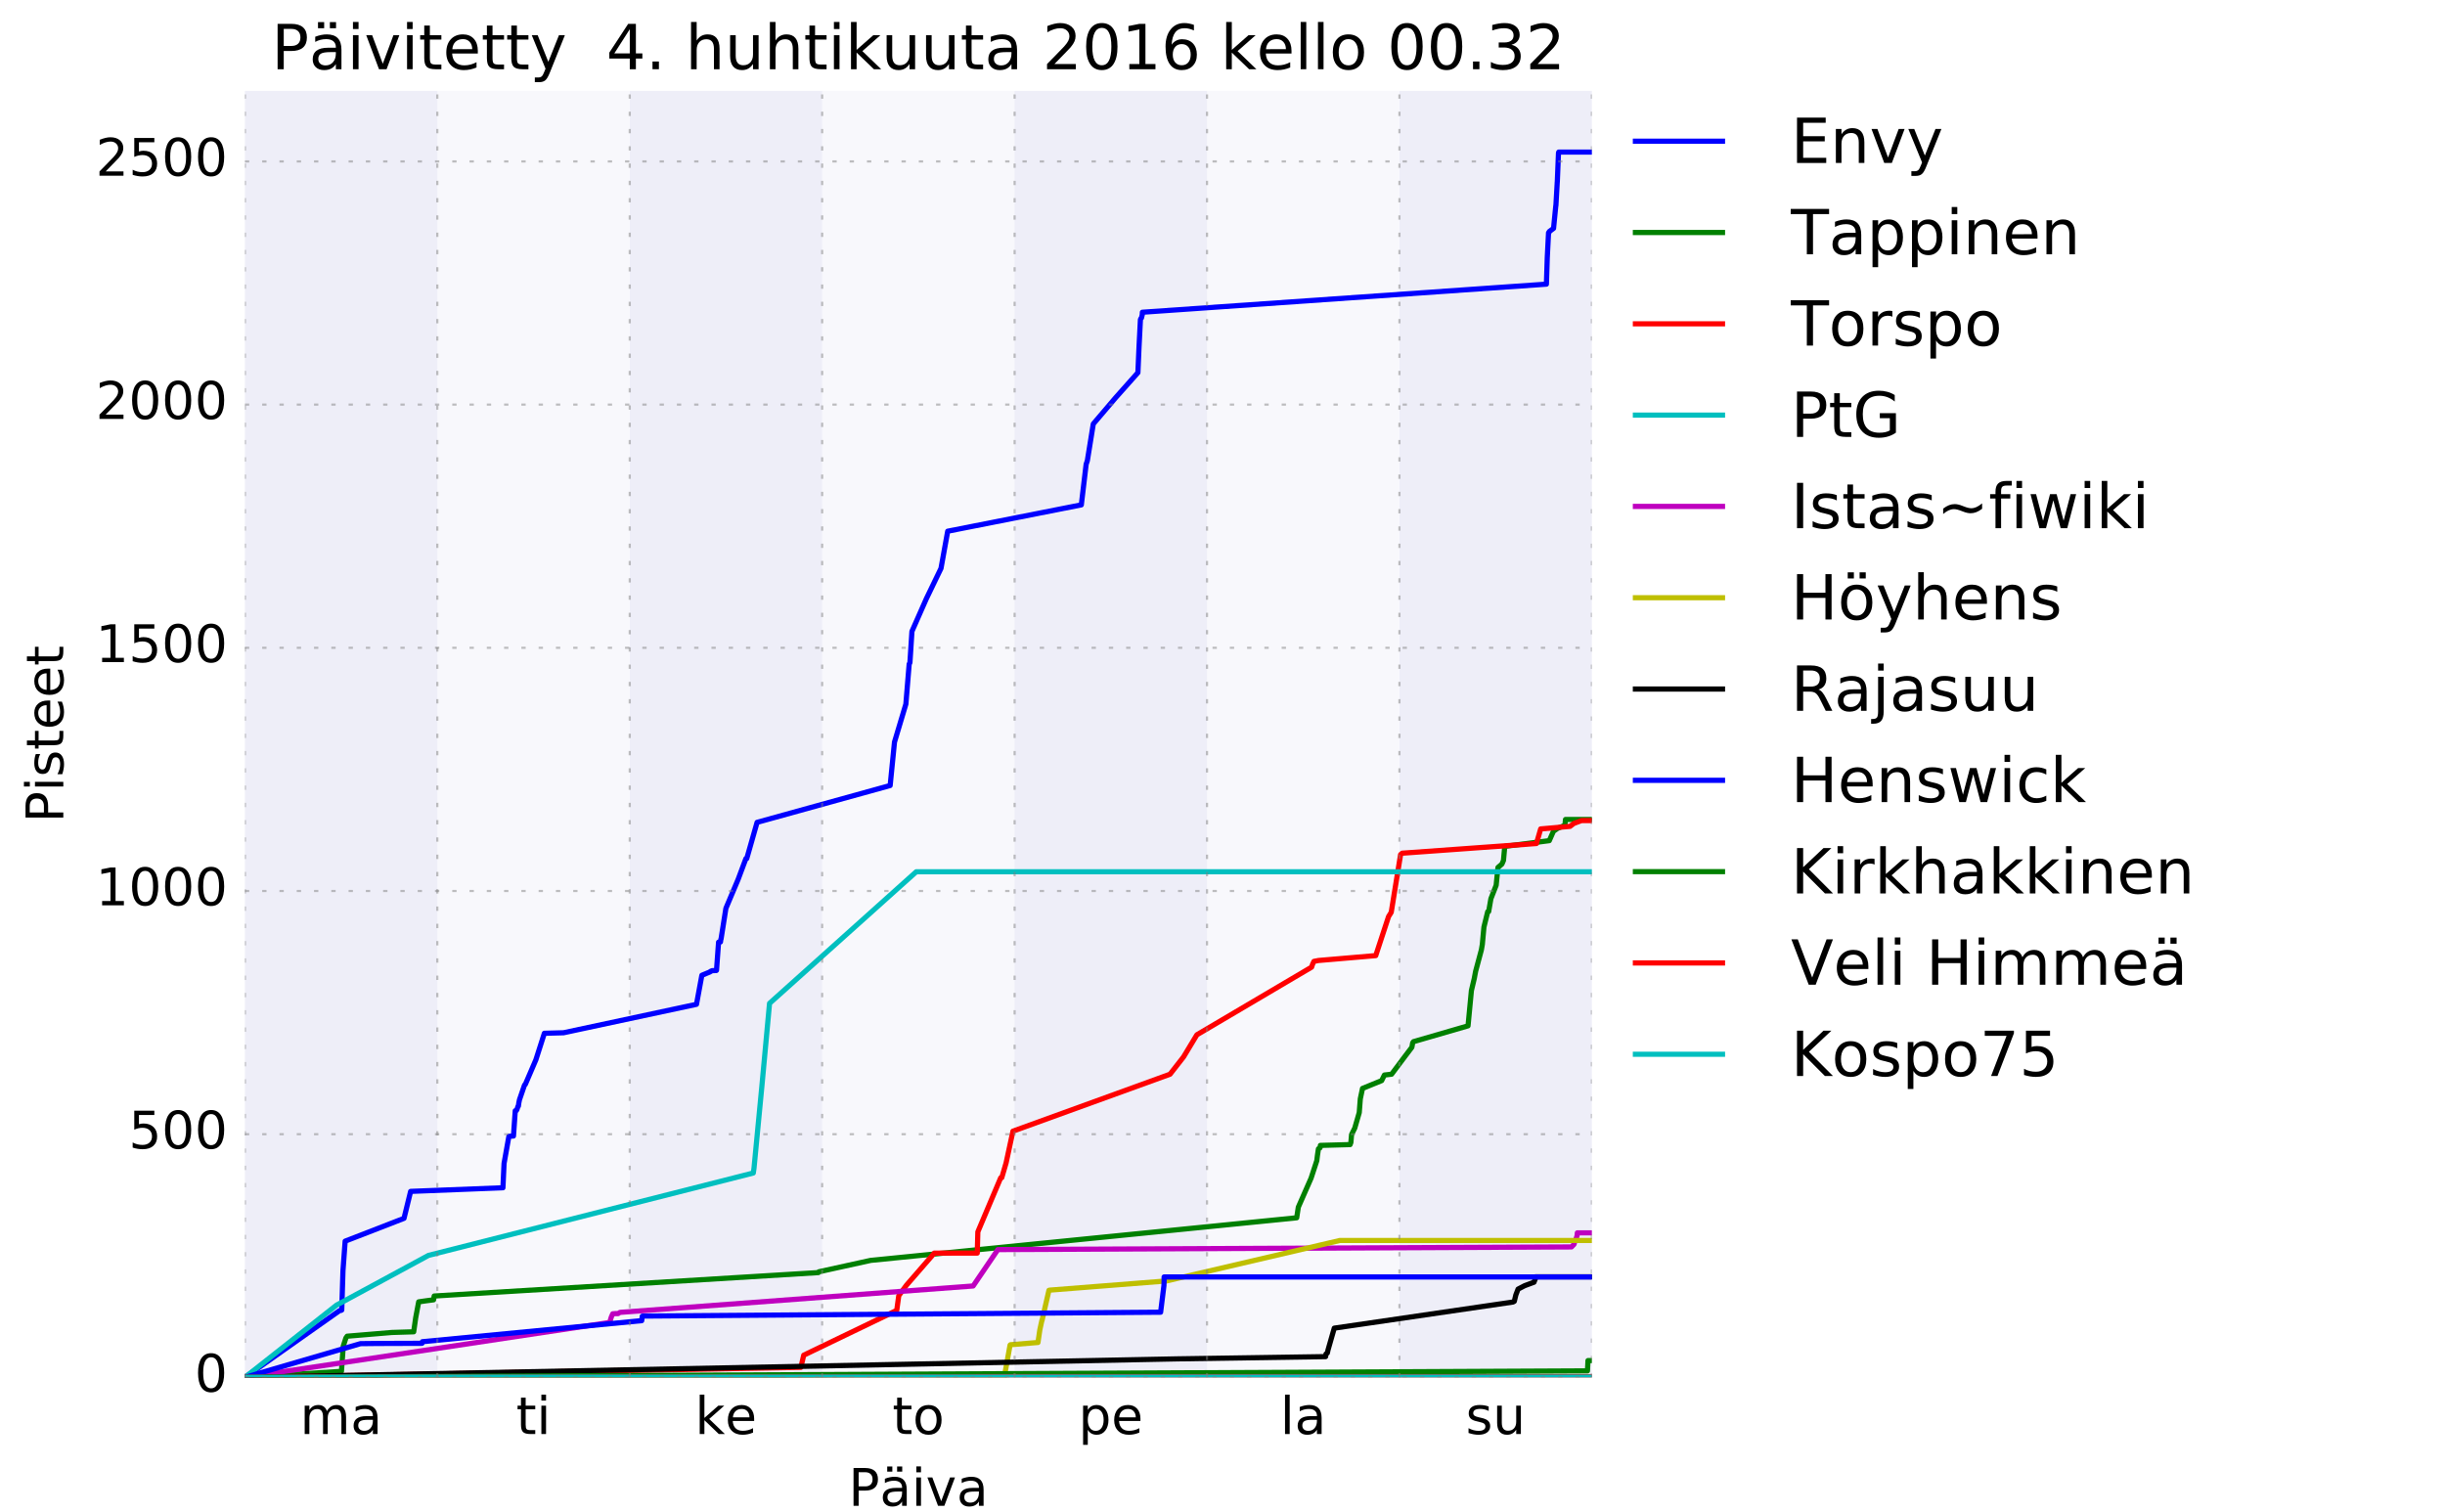 <?xml version="1.0" encoding="utf-8" standalone="no"?>
<!DOCTYPE svg PUBLIC "-//W3C//DTD SVG 1.1//EN"
  "http://www.w3.org/Graphics/SVG/1.1/DTD/svg11.dtd">
<!-- Created with matplotlib (http://matplotlib.org/) -->
<svg height="350pt" version="1.1" viewBox="0 0 566 350" width="566pt" xmlns="http://www.w3.org/2000/svg" xmlns:xlink="http://www.w3.org/1999/xlink">
 <defs>
  <style type="text/css">
*{stroke-linecap:butt;stroke-linejoin:round;stroke-miterlimit:100000;}
  </style>
 </defs>
 <g id="figure_1">
  <g id="patch_1">
   <path d="M 0 350.381 
L 566.929 350.381 
L 566.929 0 
L 0 0 
z
" style="fill:#ffffff;"/>
  </g>
  <g id="axes_1">
   <g id="patch_2">
    <path clip-path="url(#pec274bc305)" d="M 101.237 318.847 
L 101.237 21.023 
L 145.782 21.023 
L 145.782 318.847 
z
" style="fill:#000099;opacity:0.03;"/>
   </g>
   <g id="patch_3">
    <path clip-path="url(#pec274bc305)" d="M 190.326 318.847 
L 190.326 21.023 
L 234.871 21.023 
L 234.871 318.847 
z
" style="fill:#000099;opacity:0.03;"/>
   </g>
   <g id="patch_4">
    <path clip-path="url(#pec274bc305)" d="M 279.415 318.847 
L 279.415 21.023 
L 323.96 21.023 
L 323.96 318.847 
z
" style="fill:#000099;opacity:0.03;"/>
   </g>
   <g id="patch_5">
    <path clip-path="url(#pec274bc305)" d="M 56.693 318.847 
L 56.693 21.023 
L 101.237 21.023 
L 101.237 318.847 
z
" style="fill:#000099;opacity:0.07;"/>
   </g>
   <g id="patch_6">
    <path clip-path="url(#pec274bc305)" d="M 145.782 318.847 
L 145.782 21.023 
L 190.326 21.023 
L 190.326 318.847 
z
" style="fill:#000099;opacity:0.07;"/>
   </g>
   <g id="patch_7">
    <path clip-path="url(#pec274bc305)" d="M 234.871 318.847 
L 234.871 21.023 
L 279.415 21.023 
L 279.415 318.847 
z
" style="fill:#000099;opacity:0.07;"/>
   </g>
   <g id="patch_8">
    <path clip-path="url(#pec274bc305)" d="M 323.96 318.847 
L 323.96 21.023 
L 368.504 21.023 
L 368.504 318.847 
z
" style="fill:#000099;opacity:0.07;"/>
   </g>
   <g id="line2d_1">
    <path clip-path="url(#pec274bc305)" d="M 56.693 318.847 
L 78.639 303.373 
L 78.94 303.353 
L 78.987 303.297 
L 79.112 303.263 
L 79.395 294.164 
L 79.901 287.316 
L 93.526 282.034 
L 95.056 275.801 
L 95.129 275.795 
L 95.138 275.79 
L 116.425 274.955 
L 116.686 269.331 
L 117.803 263.053 
L 118.864 262.975 
L 119.279 257.123 
L 119.523 257.091 
L 119.536 257.05 
L 119.563 257.014 
L 119.647 256.9 
L 119.686 256.786 
L 119.699 256.741 
L 119.919 256.086 
L 120.001 256.057 
L 120.101 255.328 
L 120.25 254.593 
L 120.264 254.551 
L 121.39 251.273 
L 121.475 251.112 
L 121.518 251.072 
L 121.605 251.031 
L 124.047 245.346 
L 126.016 239.199 
L 130.458 239.076 
L 161.234 232.49 
L 162.475 225.768 
L 164.36 224.991 
L 164.393 224.942 
L 164.41 224.912 
L 164.456 224.872 
L 164.601 224.827 
L 164.624 224.786 
L 164.816 224.756 
L 164.847 224.701 
L 165.816 224.661 
L 165.868 224.613 
L 166.346 218.109 
L 166.724 218.08 
L 166.783 218.051 
L 166.88 217.39 
L 166.921 217.348 
L 168.039 210.278 
L 170.875 203.553 
L 172.67 198.758 
L 172.868 198.746 
L 175.26 190.368 
L 206.066 181.839 
L 207.069 171.784 
L 209.704 162.989 
L 210.47 153.717 
L 210.485 153.71 
L 210.642 153.383 
L 211.107 146.155 
L 214.451 138.579 
L 217.837 131.566 
L 219.389 122.968 
L 250.318 116.871 
L 251.434 107.469 
L 251.715 106.631 
L 253.086 98.136 
L 258.231 92.096 
L 263.417 86.264 
L 263.68 80.229 
L 264 73.973 
L 264.118 73.724 
L 264.242 73.604 
L 264.4 72.943 
L 264.413 72.936 
L 264.452 72.28 
L 357.981 65.779 
L 358.18 59.658 
L 358.475 53.878 
L 358.575 53.849 
L 358.59 53.822 
L 358.596 53.795 
L 358.607 53.768 
L 358.625 53.712 
L 358.638 53.656 
L 358.646 53.626 
L 358.652 53.6 
L 359.636 52.865 
L 360.159 47.605 
L 360.18 47.6 
L 360.494 42.122 
L 360.504 42.117 
L 360.779 35.432 
L 360.824 35.247 
L 360.847 35.205 
L 368.504 35.205 
" style="fill:none;stroke:#0000ff;stroke-linecap:square;stroke-width:1.2;"/>
   </g>
   <g id="line2d_2">
    <path clip-path="url(#pec274bc305)" d="M 56.693 318.847 
L 79.041 317.455 
L 79.462 311.61 
L 80.076 309.723 
L 80.364 309.319 
L 90.718 308.454 
L 95.768 308.299 
L 96.227 305.069 
L 96.924 301.367 
L 98.7 301.114 
L 100.368 300.895 
L 100.51 300.018 
L 189.453 294.592 
L 189.55 294.406 
L 201.58 291.762 
L 300.179 281.905 
L 300.55 279.457 
L 303.505 272.735 
L 304.832 268.679 
L 304.971 267.513 
L 305.207 265.938 
L 305.581 265.713 
L 305.655 265.15 
L 312.542 264.961 
L 312.722 264.464 
L 312.878 262.64 
L 313.619 261.143 
L 314.656 257.553 
L 314.902 254.361 
L 315.41 251.961 
L 319.842 250.154 
L 320.477 248.863 
L 322.148 248.669 
L 325.246 244.529 
L 326.843 242.425 
L 327.019 241.408 
L 327.226 241.13 
L 339.839 237.473 
L 340.62 229.311 
L 341.281 226.524 
L 341.595 224.855 
L 342.924 219.905 
L 343.149 218.621 
L 343.521 214.61 
L 344.392 211.048 
L 344.618 211.009 
L 345.131 208.048 
L 346.349 204.933 
L 346.769 200.81 
L 347.677 200.037 
L 348.042 199.19 
L 348.245 196.973 
L 348.331 195.933 
L 358.647 194.603 
L 359.611 192.427 
L 360.556 191.767 
L 362.266 191.039 
L 362.4 189.702 
L 368.504 189.702 
" style="fill:none;stroke:#008000;stroke-linecap:square;stroke-width:1.2;"/>
   </g>
   <g id="line2d_3">
    <path clip-path="url(#pec274bc305)" d="M 56.693 318.847 
L 185.403 316.524 
L 186.059 313.712 
L 207.591 303.338 
L 208.062 299.925 
L 209.873 297.468 
L 216.289 290.083 
L 226.23 290.077 
L 226.363 285.161 
L 231.653 272.655 
L 231.9 272.627 
L 232.901 269.211 
L 234.488 261.856 
L 270.856 248.671 
L 273.986 244.654 
L 277.071 239.545 
L 303.628 223.884 
L 303.844 223.219 
L 304.165 222.552 
L 304.388 222.506 
L 305.233 222.343 
L 318.473 221.214 
L 321.44 212.183 
L 322.021 211.251 
L 322.058 211.204 
L 324.226 197.817 
L 324.609 197.506 
L 355.673 195.267 
L 356.653 191.888 
L 356.682 191.887 
L 363.47 191.293 
L 363.521 191.227 
L 363.551 191.215 
L 364.354 190.607 
L 366.131 189.949 
L 368.504 189.949 
" style="fill:none;stroke:#ff0000;stroke-linecap:square;stroke-width:1.2;"/>
   </g>
   <g id="line2d_4">
    <path clip-path="url(#pec274bc305)" d="M 56.693 318.847 
L 77.903 302.13 
L 99.191 290.614 
L 174.381 271.539 
L 174.547 270.43 
L 176.362 251.516 
L 178.145 232.263 
L 212.108 201.807 
L 368.504 201.807 
" style="fill:none;stroke:#00bfbf;stroke-linecap:square;stroke-width:1.2;"/>
   </g>
   <g id="line2d_5">
    <path clip-path="url(#pec274bc305)" d="M 56.693 318.847 
L 141.105 306.144 
L 141.298 305.597 
L 141.497 304.924 
L 141.84 304.137 
L 142.407 304.089 
L 143.087 304.086 
L 143.514 303.804 
L 225.271 297.693 
L 230.995 289.275 
L 231.013 289.269 
L 363.783 288.654 
L 364.393 288.027 
L 364.56 287.358 
L 364.865 286.726 
L 365.079 286.061 
L 365.144 285.391 
L 368.504 285.391 
" style="fill:none;stroke:#bf00bf;stroke-linecap:square;stroke-width:1.2;"/>
   </g>
   <g id="line2d_6">
    <path clip-path="url(#pec274bc305)" d="M 56.693 318.847 
L 104.359 318.846 
L 232.476 318.82 
L 233.82 311.377 
L 233.92 311.292 
L 240.287 310.772 
L 240.71 307.864 
L 241.192 305.647 
L 241.231 305.64 
L 242.823 298.692 
L 243.061 298.648 
L 270.026 296.525 
L 310.146 287.161 
L 368.504 287.161 
" style="fill:none;stroke:#bfbf00;stroke-linecap:square;stroke-width:1.2;"/>
   </g>
   <g id="line2d_7">
    <path clip-path="url(#pec274bc305)" d="M 56.693 318.847 
L 272.564 314.564 
L 306.869 314.045 
L 306.958 313.427 
L 307.27 313.208 
L 307.437 312.465 
L 308.873 307.453 
L 350.249 301.407 
L 350.553 301.239 
L 350.906 299.767 
L 351.425 298.416 
L 352.944 297.625 
L 355.109 296.822 
L 355.41 296.031 
L 355.46 295.566 
L 368.504 295.566 
" style="fill:none;stroke:#000000;stroke-linecap:square;stroke-width:1.2;"/>
   </g>
   <g id="line2d_8">
    <path clip-path="url(#pec274bc305)" d="M 56.693 318.847 
L 83.448 311.043 
L 87.383 311 
L 97.678 310.964 
L 97.728 310.929 
L 97.773 310.593 
L 148.442 305.727 
L 148.553 305.722 
L 148.684 304.683 
L 148.866 304.658 
L 268.677 303.764 
L 269.445 297.579 
L 269.475 296.608 
L 269.484 295.604 
L 368.504 295.604 
" style="fill:none;stroke:#0000ff;stroke-linecap:square;stroke-width:1.2;"/>
   </g>
   <g id="line2d_9">
    <path clip-path="url(#pec274bc305)" d="M 56.693 318.847 
L 367.487 317.341 
L 367.607 314.963 
L 367.625 314.961 
L 368.504 314.961 
" style="fill:none;stroke:#008000;stroke-linecap:square;stroke-width:1.2;"/>
   </g>
   <g id="line2d_10">
    <path clip-path="url(#pec274bc305)" d="M 56.693 318.847 
L 143.912 318.766 
L 226.022 318.743 
L 226.033 318.72 
L 226.047 318.699 
L 226.058 318.677 
L 368.504 318.677 
" style="fill:none;stroke:#ff0000;stroke-linecap:square;stroke-width:1.2;"/>
   </g>
   <g id="line2d_11">
    <path clip-path="url(#pec274bc305)" d="M 56.693 318.847 
L 87.816 318.789 
L 368.504 318.789 
" style="fill:none;stroke:#00bfbf;stroke-linecap:square;stroke-width:1.2;"/>
   </g>
   <g id="matplotlib.axis_1">
    <g id="xtick_1">
     <g id="line2d_12">
      <path clip-path="url(#pec274bc305)" d="M 56.693 318.847 
L 56.693 21.023 
" style="fill:none;opacity:0.5;stroke:#808080;stroke-dasharray:1,3;stroke-dashoffset:0.0;stroke-width:0.5;"/>
     </g>
     <g id="line2d_13">
      <defs>
       <path d="M 0 0 
L 0 0 
" id="m2eb0f5f1e5" style="stroke:#000000;stroke-width:0.5;"/>
      </defs>
      <g>
       <use style="stroke:#000000;stroke-width:0.5;" x="56.693" xlink:href="#m2eb0f5f1e5" y="318.847"/>
      </g>
     </g>
     <g id="line2d_14">
      <g>
       <use style="stroke:#000000;stroke-width:0.5;" x="56.693" xlink:href="#m2eb0f5f1e5" y="21.023"/>
      </g>
     </g>
    </g>
    <g id="xtick_2">
     <g id="line2d_15">
      <path clip-path="url(#pec274bc305)" d="M 101.237 318.847 
L 101.237 21.023 
" style="fill:none;opacity:0.5;stroke:#808080;stroke-dasharray:1,3;stroke-dashoffset:0.0;stroke-width:0.5;"/>
     </g>
     <g id="line2d_16">
      <g>
       <use style="stroke:#000000;stroke-width:0.5;" x="101.237" xlink:href="#m2eb0f5f1e5" y="318.847"/>
      </g>
     </g>
     <g id="line2d_17">
      <g>
       <use style="stroke:#000000;stroke-width:0.5;" x="101.237" xlink:href="#m2eb0f5f1e5" y="21.023"/>
      </g>
     </g>
    </g>
    <g id="xtick_3">
     <g id="line2d_18">
      <path clip-path="url(#pec274bc305)" d="M 145.782 318.847 
L 145.782 21.023 
" style="fill:none;opacity:0.5;stroke:#808080;stroke-dasharray:1,3;stroke-dashoffset:0.0;stroke-width:0.5;"/>
     </g>
     <g id="line2d_19">
      <g>
       <use style="stroke:#000000;stroke-width:0.5;" x="145.782" xlink:href="#m2eb0f5f1e5" y="318.847"/>
      </g>
     </g>
     <g id="line2d_20">
      <g>
       <use style="stroke:#000000;stroke-width:0.5;" x="145.782" xlink:href="#m2eb0f5f1e5" y="21.023"/>
      </g>
     </g>
    </g>
    <g id="xtick_4">
     <g id="line2d_21">
      <path clip-path="url(#pec274bc305)" d="M 190.326 318.847 
L 190.326 21.023 
" style="fill:none;opacity:0.5;stroke:#808080;stroke-dasharray:1,3;stroke-dashoffset:0.0;stroke-width:0.5;"/>
     </g>
     <g id="line2d_22">
      <g>
       <use style="stroke:#000000;stroke-width:0.5;" x="190.326" xlink:href="#m2eb0f5f1e5" y="318.847"/>
      </g>
     </g>
     <g id="line2d_23">
      <g>
       <use style="stroke:#000000;stroke-width:0.5;" x="190.326" xlink:href="#m2eb0f5f1e5" y="21.023"/>
      </g>
     </g>
    </g>
    <g id="xtick_5">
     <g id="line2d_24">
      <path clip-path="url(#pec274bc305)" d="M 234.871 318.847 
L 234.871 21.023 
" style="fill:none;opacity:0.5;stroke:#808080;stroke-dasharray:1,3;stroke-dashoffset:0.0;stroke-width:0.5;"/>
     </g>
     <g id="line2d_25">
      <g>
       <use style="stroke:#000000;stroke-width:0.5;" x="234.871" xlink:href="#m2eb0f5f1e5" y="318.847"/>
      </g>
     </g>
     <g id="line2d_26">
      <g>
       <use style="stroke:#000000;stroke-width:0.5;" x="234.871" xlink:href="#m2eb0f5f1e5" y="21.023"/>
      </g>
     </g>
    </g>
    <g id="xtick_6">
     <g id="line2d_27">
      <path clip-path="url(#pec274bc305)" d="M 279.415 318.847 
L 279.415 21.023 
" style="fill:none;opacity:0.5;stroke:#808080;stroke-dasharray:1,3;stroke-dashoffset:0.0;stroke-width:0.5;"/>
     </g>
     <g id="line2d_28">
      <g>
       <use style="stroke:#000000;stroke-width:0.5;" x="279.415" xlink:href="#m2eb0f5f1e5" y="318.847"/>
      </g>
     </g>
     <g id="line2d_29">
      <g>
       <use style="stroke:#000000;stroke-width:0.5;" x="279.415" xlink:href="#m2eb0f5f1e5" y="21.023"/>
      </g>
     </g>
    </g>
    <g id="xtick_7">
     <g id="line2d_30">
      <path clip-path="url(#pec274bc305)" d="M 323.96 318.847 
L 323.96 21.023 
" style="fill:none;opacity:0.5;stroke:#808080;stroke-dasharray:1,3;stroke-dashoffset:0.0;stroke-width:0.5;"/>
     </g>
     <g id="line2d_31">
      <g>
       <use style="stroke:#000000;stroke-width:0.5;" x="323.96" xlink:href="#m2eb0f5f1e5" y="318.847"/>
      </g>
     </g>
     <g id="line2d_32">
      <g>
       <use style="stroke:#000000;stroke-width:0.5;" x="323.96" xlink:href="#m2eb0f5f1e5" y="21.023"/>
      </g>
     </g>
    </g>
    <g id="xtick_8">
     <g id="line2d_33">
      <path clip-path="url(#pec274bc305)" d="M 368.504 318.847 
L 368.504 21.023 
" style="fill:none;opacity:0.5;stroke:#808080;stroke-dasharray:1,3;stroke-dashoffset:0.0;stroke-width:0.5;"/>
     </g>
     <g id="line2d_34">
      <g>
       <use style="stroke:#000000;stroke-width:0.5;" x="368.504" xlink:href="#m2eb0f5f1e5" y="318.847"/>
      </g>
     </g>
     <g id="line2d_35">
      <g>
       <use style="stroke:#000000;stroke-width:0.5;" x="368.504" xlink:href="#m2eb0f5f1e5" y="21.023"/>
      </g>
     </g>
    </g>
    <g id="xtick_9">
     <g id="line2d_36">
      <g>
       <use style="stroke:#000000;stroke-width:0.5;" x="78.965" xlink:href="#m2eb0f5f1e5" y="318.847"/>
      </g>
     </g>
     <g id="line2d_37">
      <g>
       <use style="stroke:#000000;stroke-width:0.5;" x="78.965" xlink:href="#m2eb0f5f1e5" y="21.023"/>
      </g>
     </g>
     <g id="text_1">
      <!-- ma -->
      <defs>
       <path d="M 52 44.188 
Q 55.375 50.25 60.062 53.125 
Q 64.75 56 71.094 56 
Q 79.641 56 84.281 50.016 
Q 88.922 44.047 88.922 33.016 
L 88.922 0 
L 79.891 0 
L 79.891 32.719 
Q 79.891 40.578 77.094 44.375 
Q 74.312 48.188 68.609 48.188 
Q 61.625 48.188 57.562 43.547 
Q 53.516 38.922 53.516 30.906 
L 53.516 0 
L 44.484 0 
L 44.484 32.719 
Q 44.484 40.625 41.703 44.406 
Q 38.922 48.188 33.109 48.188 
Q 26.219 48.188 22.156 43.531 
Q 18.109 38.875 18.109 30.906 
L 18.109 0 
L 9.078 0 
L 9.078 54.688 
L 18.109 54.688 
L 18.109 46.188 
Q 21.188 51.219 25.484 53.609 
Q 29.781 56 35.688 56 
Q 41.656 56 45.828 52.969 
Q 50 49.953 52 44.188 
" id="BitstreamVeraSans-Roman-6d"/>
       <path d="M 34.281 27.484 
Q 23.391 27.484 19.188 25 
Q 14.984 22.516 14.984 16.5 
Q 14.984 11.719 18.141 8.906 
Q 21.297 6.109 26.703 6.109 
Q 34.188 6.109 38.703 11.406 
Q 43.219 16.703 43.219 25.484 
L 43.219 27.484 
z
M 52.203 31.203 
L 52.203 0 
L 43.219 0 
L 43.219 8.297 
Q 40.141 3.328 35.547 0.953 
Q 30.953 -1.422 24.312 -1.422 
Q 15.922 -1.422 10.953 3.297 
Q 6 8.016 6 15.922 
Q 6 25.141 12.172 29.828 
Q 18.359 34.516 30.609 34.516 
L 43.219 34.516 
L 43.219 35.406 
Q 43.219 41.609 39.141 45 
Q 35.062 48.391 27.688 48.391 
Q 23 48.391 18.547 47.266 
Q 14.109 46.141 10.016 43.891 
L 10.016 52.203 
Q 14.938 54.109 19.578 55.047 
Q 24.219 56 28.609 56 
Q 40.484 56 46.344 49.844 
Q 52.203 43.703 52.203 31.203 
" id="BitstreamVeraSans-Roman-61"/>
      </defs>
      <g transform="translate(69.444 331.965)scale(0.12 -0.12)">
       <use xlink:href="#BitstreamVeraSans-Roman-6d"/>
       <use x="97.412" xlink:href="#BitstreamVeraSans-Roman-61"/>
      </g>
     </g>
    </g>
    <g id="xtick_10">
     <g id="line2d_38">
      <g>
       <use style="stroke:#000000;stroke-width:0.5;" x="123.51" xlink:href="#m2eb0f5f1e5" y="318.847"/>
      </g>
     </g>
     <g id="line2d_39">
      <g>
       <use style="stroke:#000000;stroke-width:0.5;" x="123.51" xlink:href="#m2eb0f5f1e5" y="21.023"/>
      </g>
     </g>
     <g id="text_2">
      <!-- ti -->
      <defs>
       <path d="M 18.312 70.219 
L 18.312 54.688 
L 36.812 54.688 
L 36.812 47.703 
L 18.312 47.703 
L 18.312 18.016 
Q 18.312 11.328 20.141 9.422 
Q 21.969 7.516 27.594 7.516 
L 36.812 7.516 
L 36.812 0 
L 27.594 0 
Q 17.188 0 13.234 3.875 
Q 9.281 7.766 9.281 18.016 
L 9.281 47.703 
L 2.688 47.703 
L 2.688 54.688 
L 9.281 54.688 
L 9.281 70.219 
z
" id="BitstreamVeraSans-Roman-74"/>
       <path d="M 9.422 54.688 
L 18.406 54.688 
L 18.406 0 
L 9.422 0 
z
M 9.422 75.984 
L 18.406 75.984 
L 18.406 64.594 
L 9.422 64.594 
z
" id="BitstreamVeraSans-Roman-69"/>
      </defs>
      <g transform="translate(119.49 331.965)scale(0.12 -0.12)">
       <use xlink:href="#BitstreamVeraSans-Roman-74"/>
       <use x="39.209" xlink:href="#BitstreamVeraSans-Roman-69"/>
      </g>
     </g>
    </g>
    <g id="xtick_11">
     <g id="line2d_40">
      <g>
       <use style="stroke:#000000;stroke-width:0.5;" x="168.054" xlink:href="#m2eb0f5f1e5" y="318.847"/>
      </g>
     </g>
     <g id="line2d_41">
      <g>
       <use style="stroke:#000000;stroke-width:0.5;" x="168.054" xlink:href="#m2eb0f5f1e5" y="21.023"/>
      </g>
     </g>
     <g id="text_3">
      <!-- ke -->
      <defs>
       <path d="M 56.203 29.594 
L 56.203 25.203 
L 14.891 25.203 
Q 15.484 15.922 20.484 11.062 
Q 25.484 6.203 34.422 6.203 
Q 39.594 6.203 44.453 7.469 
Q 49.312 8.734 54.109 11.281 
L 54.109 2.781 
Q 49.266 0.734 44.188 -0.344 
Q 39.109 -1.422 33.891 -1.422 
Q 20.797 -1.422 13.156 6.188 
Q 5.516 13.812 5.516 26.812 
Q 5.516 40.234 12.766 48.109 
Q 20.016 56 32.328 56 
Q 43.359 56 49.781 48.891 
Q 56.203 41.797 56.203 29.594 
M 47.219 32.234 
Q 47.125 39.594 43.094 43.984 
Q 39.062 48.391 32.422 48.391 
Q 24.906 48.391 20.391 44.141 
Q 15.875 39.891 15.188 32.172 
z
" id="BitstreamVeraSans-Roman-65"/>
       <path d="M 9.078 75.984 
L 18.109 75.984 
L 18.109 31.109 
L 44.922 54.688 
L 56.391 54.688 
L 27.391 29.109 
L 57.625 0 
L 45.906 0 
L 18.109 26.703 
L 18.109 0 
L 9.078 0 
z
" id="BitstreamVeraSans-Roman-6b"/>
      </defs>
      <g transform="translate(160.891 331.965)scale(0.12 -0.12)">
       <use xlink:href="#BitstreamVeraSans-Roman-6b"/>
       <use x="57.863" xlink:href="#BitstreamVeraSans-Roman-65"/>
      </g>
     </g>
    </g>
    <g id="xtick_12">
     <g id="line2d_42">
      <g>
       <use style="stroke:#000000;stroke-width:0.5;" x="212.598" xlink:href="#m2eb0f5f1e5" y="318.847"/>
      </g>
     </g>
     <g id="line2d_43">
      <g>
       <use style="stroke:#000000;stroke-width:0.5;" x="212.598" xlink:href="#m2eb0f5f1e5" y="21.023"/>
      </g>
     </g>
     <g id="text_4">
      <!-- to -->
      <defs>
       <path d="M 30.609 48.391 
Q 23.391 48.391 19.188 42.75 
Q 14.984 37.109 14.984 27.297 
Q 14.984 17.484 19.156 11.844 
Q 23.344 6.203 30.609 6.203 
Q 37.797 6.203 41.984 11.859 
Q 46.188 17.531 46.188 27.297 
Q 46.188 37.016 41.984 42.703 
Q 37.797 48.391 30.609 48.391 
M 30.609 56 
Q 42.328 56 49.016 48.375 
Q 55.719 40.766 55.719 27.297 
Q 55.719 13.875 49.016 6.219 
Q 42.328 -1.422 30.609 -1.422 
Q 18.844 -1.422 12.172 6.219 
Q 5.516 13.875 5.516 27.297 
Q 5.516 40.766 12.172 48.375 
Q 18.844 56 30.609 56 
" id="BitstreamVeraSans-Roman-6f"/>
      </defs>
      <g transform="translate(206.575 331.965)scale(0.12 -0.12)">
       <use xlink:href="#BitstreamVeraSans-Roman-74"/>
       <use x="39.209" xlink:href="#BitstreamVeraSans-Roman-6f"/>
      </g>
     </g>
    </g>
    <g id="xtick_13">
     <g id="line2d_44">
      <g>
       <use style="stroke:#000000;stroke-width:0.5;" x="257.143" xlink:href="#m2eb0f5f1e5" y="318.847"/>
      </g>
     </g>
     <g id="line2d_45">
      <g>
       <use style="stroke:#000000;stroke-width:0.5;" x="257.143" xlink:href="#m2eb0f5f1e5" y="21.023"/>
      </g>
     </g>
     <g id="text_5">
      <!-- pe -->
      <defs>
       <path d="M 18.109 8.203 
L 18.109 -20.797 
L 9.078 -20.797 
L 9.078 54.688 
L 18.109 54.688 
L 18.109 46.391 
Q 20.953 51.266 25.266 53.625 
Q 29.594 56 35.594 56 
Q 45.562 56 51.781 48.094 
Q 58.016 40.188 58.016 27.297 
Q 58.016 14.406 51.781 6.484 
Q 45.562 -1.422 35.594 -1.422 
Q 29.594 -1.422 25.266 0.953 
Q 20.953 3.328 18.109 8.203 
M 48.688 27.297 
Q 48.688 37.203 44.609 42.844 
Q 40.531 48.484 33.406 48.484 
Q 26.266 48.484 22.188 42.844 
Q 18.109 37.203 18.109 27.297 
Q 18.109 17.391 22.188 11.75 
Q 26.266 6.109 33.406 6.109 
Q 40.531 6.109 44.609 11.75 
Q 48.688 17.391 48.688 27.297 
" id="BitstreamVeraSans-Roman-70"/>
      </defs>
      <g transform="translate(249.642 331.965)scale(0.12 -0.12)">
       <use xlink:href="#BitstreamVeraSans-Roman-70"/>
       <use x="63.477" xlink:href="#BitstreamVeraSans-Roman-65"/>
      </g>
     </g>
    </g>
    <g id="xtick_14">
     <g id="line2d_46">
      <g>
       <use style="stroke:#000000;stroke-width:0.5;" x="301.687" xlink:href="#m2eb0f5f1e5" y="318.847"/>
      </g>
     </g>
     <g id="line2d_47">
      <g>
       <use style="stroke:#000000;stroke-width:0.5;" x="301.687" xlink:href="#m2eb0f5f1e5" y="21.023"/>
      </g>
     </g>
     <g id="text_6">
      <!-- la -->
      <defs>
       <path d="M 9.422 75.984 
L 18.406 75.984 
L 18.406 0 
L 9.422 0 
z
" id="BitstreamVeraSans-Roman-6c"/>
      </defs>
      <g transform="translate(296.344 331.965)scale(0.12 -0.12)">
       <use xlink:href="#BitstreamVeraSans-Roman-6c"/>
       <use x="27.783" xlink:href="#BitstreamVeraSans-Roman-61"/>
      </g>
     </g>
    </g>
    <g id="xtick_15">
     <g id="line2d_48">
      <g>
       <use style="stroke:#000000;stroke-width:0.5;" x="346.232" xlink:href="#m2eb0f5f1e5" y="318.847"/>
      </g>
     </g>
     <g id="line2d_49">
      <g>
       <use style="stroke:#000000;stroke-width:0.5;" x="346.232" xlink:href="#m2eb0f5f1e5" y="21.023"/>
      </g>
     </g>
     <g id="text_7">
      <!-- su -->
      <defs>
       <path d="M 8.5 21.578 
L 8.5 54.688 
L 17.484 54.688 
L 17.484 21.922 
Q 17.484 14.156 20.5 10.266 
Q 23.531 6.391 29.594 6.391 
Q 36.859 6.391 41.078 11.031 
Q 45.312 15.672 45.312 23.688 
L 45.312 54.688 
L 54.297 54.688 
L 54.297 0 
L 45.312 0 
L 45.312 8.406 
Q 42.047 3.422 37.719 1 
Q 33.406 -1.422 27.688 -1.422 
Q 18.266 -1.422 13.375 4.438 
Q 8.5 10.297 8.5 21.578 
" id="BitstreamVeraSans-Roman-75"/>
       <path d="M 44.281 53.078 
L 44.281 44.578 
Q 40.484 46.531 36.375 47.5 
Q 32.281 48.484 27.875 48.484 
Q 21.188 48.484 17.844 46.438 
Q 14.5 44.391 14.5 40.281 
Q 14.5 37.156 16.891 35.375 
Q 19.281 33.594 26.516 31.984 
L 29.594 31.297 
Q 39.156 29.25 43.188 25.516 
Q 47.219 21.781 47.219 15.094 
Q 47.219 7.469 41.188 3.016 
Q 35.156 -1.422 24.609 -1.422 
Q 20.219 -1.422 15.453 -0.562 
Q 10.688 0.297 5.422 2 
L 5.422 11.281 
Q 10.406 8.688 15.234 7.391 
Q 20.062 6.109 24.812 6.109 
Q 31.156 6.109 34.562 8.281 
Q 37.984 10.453 37.984 14.406 
Q 37.984 18.062 35.516 20.016 
Q 33.062 21.969 24.703 23.781 
L 21.578 24.516 
Q 13.234 26.266 9.516 29.906 
Q 5.812 33.547 5.812 39.891 
Q 5.812 47.609 11.281 51.797 
Q 16.75 56 26.812 56 
Q 31.781 56 36.172 55.266 
Q 40.578 54.547 44.281 53.078 
" id="BitstreamVeraSans-Roman-73"/>
      </defs>
      <g transform="translate(339.304 331.965)scale(0.12 -0.12)">
       <use xlink:href="#BitstreamVeraSans-Roman-73"/>
       <use x="52.1" xlink:href="#BitstreamVeraSans-Roman-75"/>
      </g>
     </g>
    </g>
    <g id="text_8">
     <!-- Päiva -->
     <defs>
      <path d="M 19.672 64.797 
L 19.672 37.406 
L 32.078 37.406 
Q 38.969 37.406 42.719 40.969 
Q 46.484 44.531 46.484 51.125 
Q 46.484 57.672 42.719 61.234 
Q 38.969 64.797 32.078 64.797 
z
M 9.812 72.906 
L 32.078 72.906 
Q 44.344 72.906 50.609 67.359 
Q 56.891 61.812 56.891 51.125 
Q 56.891 40.328 50.609 34.812 
Q 44.344 29.297 32.078 29.297 
L 19.672 29.297 
L 19.672 0 
L 9.812 0 
z
" id="BitstreamVeraSans-Roman-50"/>
      <path d="M 2.984 54.688 
L 12.5 54.688 
L 29.594 8.797 
L 46.688 54.688 
L 56.203 54.688 
L 35.688 0 
L 23.484 0 
z
" id="BitstreamVeraSans-Roman-76"/>
      <path d="M 34.281 27.484 
Q 23.391 27.484 19.188 25 
Q 14.984 22.516 14.984 16.5 
Q 14.984 11.719 18.141 8.906 
Q 21.297 6.109 26.703 6.109 
Q 34.188 6.109 38.703 11.406 
Q 43.219 16.703 43.219 25.484 
L 43.219 27.484 
z
M 52.203 31.203 
L 52.203 0 
L 43.219 0 
L 43.219 8.297 
Q 40.141 3.328 35.547 0.953 
Q 30.953 -1.422 24.312 -1.422 
Q 15.922 -1.422 10.953 3.297 
Q 6 8.016 6 15.922 
Q 6 25.141 12.172 29.828 
Q 18.359 34.516 30.609 34.516 
L 43.219 34.516 
L 43.219 35.406 
Q 43.219 41.609 39.141 45 
Q 35.062 48.391 27.688 48.391 
Q 23 48.391 18.547 47.266 
Q 14.109 46.141 10.016 43.891 
L 10.016 52.203 
Q 14.938 54.109 19.578 55.047 
Q 24.219 56 28.609 56 
Q 40.484 56 46.344 49.844 
Q 52.203 43.703 52.203 31.203 
M 33.594 75.781 
L 43.5 75.781 
L 43.5 65.922 
L 33.594 65.922 
z
M 14.5 75.781 
L 24.406 75.781 
L 24.406 65.922 
L 14.5 65.922 
z
" id="BitstreamVeraSans-Roman-e4"/>
     </defs>
     <g transform="translate(196.412 348.579)scale(0.12 -0.12)">
      <use xlink:href="#BitstreamVeraSans-Roman-50"/>
      <use x="60.24" xlink:href="#BitstreamVeraSans-Roman-e4"/>
      <use x="121.52" xlink:href="#BitstreamVeraSans-Roman-69"/>
      <use x="149.303" xlink:href="#BitstreamVeraSans-Roman-76"/>
      <use x="208.482" xlink:href="#BitstreamVeraSans-Roman-61"/>
     </g>
    </g>
   </g>
   <g id="matplotlib.axis_2">
    <g id="ytick_1">
     <g id="line2d_50">
      <path clip-path="url(#pec274bc305)" d="M 56.693 318.847 
L 368.504 318.847 
" style="fill:none;opacity:0.5;stroke:#808080;stroke-dasharray:1,3;stroke-dashoffset:0.0;stroke-width:0.5;"/>
     </g>
     <g id="line2d_51">
      <g>
       <use style="stroke:#000000;stroke-width:0.5;" x="56.693" xlink:href="#m2eb0f5f1e5" y="318.847"/>
      </g>
     </g>
     <g id="line2d_52">
      <g>
       <use style="stroke:#000000;stroke-width:0.5;" x="368.504" xlink:href="#m2eb0f5f1e5" y="318.847"/>
      </g>
     </g>
     <g id="text_9">
      <!-- 0 -->
      <defs>
       <path d="M 31.781 66.406 
Q 24.172 66.406 20.328 58.906 
Q 16.5 51.422 16.5 36.375 
Q 16.5 21.391 20.328 13.891 
Q 24.172 6.391 31.781 6.391 
Q 39.453 6.391 43.281 13.891 
Q 47.125 21.391 47.125 36.375 
Q 47.125 51.422 43.281 58.906 
Q 39.453 66.406 31.781 66.406 
M 31.781 74.219 
Q 44.047 74.219 50.516 64.516 
Q 56.984 54.828 56.984 36.375 
Q 56.984 17.969 50.516 8.266 
Q 44.047 -1.422 31.781 -1.422 
Q 19.531 -1.422 13.062 8.266 
Q 6.594 17.969 6.594 36.375 
Q 6.594 54.828 13.062 64.516 
Q 19.531 74.219 31.781 74.219 
" id="BitstreamVeraSans-Roman-30"/>
      </defs>
      <g transform="translate(45.058 322.158)scale(0.12 -0.12)">
       <use xlink:href="#BitstreamVeraSans-Roman-30"/>
      </g>
     </g>
    </g>
    <g id="ytick_2">
     <g id="line2d_53">
      <path clip-path="url(#pec274bc305)" d="M 56.693 262.552 
L 368.504 262.552 
" style="fill:none;opacity:0.5;stroke:#808080;stroke-dasharray:1,3;stroke-dashoffset:0.0;stroke-width:0.5;"/>
     </g>
     <g id="line2d_54">
      <g>
       <use style="stroke:#000000;stroke-width:0.5;" x="56.693" xlink:href="#m2eb0f5f1e5" y="262.552"/>
      </g>
     </g>
     <g id="line2d_55">
      <g>
       <use style="stroke:#000000;stroke-width:0.5;" x="368.504" xlink:href="#m2eb0f5f1e5" y="262.552"/>
      </g>
     </g>
     <g id="text_10">
      <!-- 500 -->
      <defs>
       <path d="M 10.797 72.906 
L 49.516 72.906 
L 49.516 64.594 
L 19.828 64.594 
L 19.828 46.734 
Q 21.969 47.469 24.109 47.828 
Q 26.266 48.188 28.422 48.188 
Q 40.625 48.188 47.75 41.5 
Q 54.891 34.812 54.891 23.391 
Q 54.891 11.625 47.562 5.094 
Q 40.234 -1.422 26.906 -1.422 
Q 22.312 -1.422 17.547 -0.641 
Q 12.797 0.141 7.719 1.703 
L 7.719 11.625 
Q 12.109 9.234 16.797 8.062 
Q 21.484 6.891 26.703 6.891 
Q 35.156 6.891 40.078 11.328 
Q 45.016 15.766 45.016 23.391 
Q 45.016 31 40.078 35.438 
Q 35.156 39.891 26.703 39.891 
Q 22.75 39.891 18.812 39.016 
Q 14.891 38.141 10.797 36.281 
z
" id="BitstreamVeraSans-Roman-35"/>
      </defs>
      <g transform="translate(29.788 265.863)scale(0.12 -0.12)">
       <use xlink:href="#BitstreamVeraSans-Roman-35"/>
       <use x="63.623" xlink:href="#BitstreamVeraSans-Roman-30"/>
       <use x="127.246" xlink:href="#BitstreamVeraSans-Roman-30"/>
      </g>
     </g>
    </g>
    <g id="ytick_3">
     <g id="line2d_56">
      <path clip-path="url(#pec274bc305)" d="M 56.693 206.256 
L 368.504 206.256 
" style="fill:none;opacity:0.5;stroke:#808080;stroke-dasharray:1,3;stroke-dashoffset:0.0;stroke-width:0.5;"/>
     </g>
     <g id="line2d_57">
      <g>
       <use style="stroke:#000000;stroke-width:0.5;" x="56.693" xlink:href="#m2eb0f5f1e5" y="206.256"/>
      </g>
     </g>
     <g id="line2d_58">
      <g>
       <use style="stroke:#000000;stroke-width:0.5;" x="368.504" xlink:href="#m2eb0f5f1e5" y="206.256"/>
      </g>
     </g>
     <g id="text_11">
      <!-- 1000 -->
      <defs>
       <path d="M 12.406 8.297 
L 28.516 8.297 
L 28.516 63.922 
L 10.984 60.406 
L 10.984 69.391 
L 28.422 72.906 
L 38.281 72.906 
L 38.281 8.297 
L 54.391 8.297 
L 54.391 0 
L 12.406 0 
z
" id="BitstreamVeraSans-Roman-31"/>
      </defs>
      <g transform="translate(22.153 209.567)scale(0.12 -0.12)">
       <use xlink:href="#BitstreamVeraSans-Roman-31"/>
       <use x="63.623" xlink:href="#BitstreamVeraSans-Roman-30"/>
       <use x="127.246" xlink:href="#BitstreamVeraSans-Roman-30"/>
       <use x="190.869" xlink:href="#BitstreamVeraSans-Roman-30"/>
      </g>
     </g>
    </g>
    <g id="ytick_4">
     <g id="line2d_59">
      <path clip-path="url(#pec274bc305)" d="M 56.693 149.961 
L 368.504 149.961 
" style="fill:none;opacity:0.5;stroke:#808080;stroke-dasharray:1,3;stroke-dashoffset:0.0;stroke-width:0.5;"/>
     </g>
     <g id="line2d_60">
      <g>
       <use style="stroke:#000000;stroke-width:0.5;" x="56.693" xlink:href="#m2eb0f5f1e5" y="149.961"/>
      </g>
     </g>
     <g id="line2d_61">
      <g>
       <use style="stroke:#000000;stroke-width:0.5;" x="368.504" xlink:href="#m2eb0f5f1e5" y="149.961"/>
      </g>
     </g>
     <g id="text_12">
      <!-- 1500 -->
      <g transform="translate(22.153 153.272)scale(0.12 -0.12)">
       <use xlink:href="#BitstreamVeraSans-Roman-31"/>
       <use x="63.623" xlink:href="#BitstreamVeraSans-Roman-35"/>
       <use x="127.246" xlink:href="#BitstreamVeraSans-Roman-30"/>
       <use x="190.869" xlink:href="#BitstreamVeraSans-Roman-30"/>
      </g>
     </g>
    </g>
    <g id="ytick_5">
     <g id="line2d_62">
      <path clip-path="url(#pec274bc305)" d="M 56.693 93.665 
L 368.504 93.665 
" style="fill:none;opacity:0.5;stroke:#808080;stroke-dasharray:1,3;stroke-dashoffset:0.0;stroke-width:0.5;"/>
     </g>
     <g id="line2d_63">
      <g>
       <use style="stroke:#000000;stroke-width:0.5;" x="56.693" xlink:href="#m2eb0f5f1e5" y="93.665"/>
      </g>
     </g>
     <g id="line2d_64">
      <g>
       <use style="stroke:#000000;stroke-width:0.5;" x="368.504" xlink:href="#m2eb0f5f1e5" y="93.665"/>
      </g>
     </g>
     <g id="text_13">
      <!-- 2000 -->
      <defs>
       <path d="M 19.188 8.297 
L 53.609 8.297 
L 53.609 0 
L 7.328 0 
L 7.328 8.297 
Q 12.938 14.109 22.625 23.891 
Q 32.328 33.688 34.812 36.531 
Q 39.547 41.844 41.422 45.531 
Q 43.312 49.219 43.312 52.781 
Q 43.312 58.594 39.234 62.25 
Q 35.156 65.922 28.609 65.922 
Q 23.969 65.922 18.812 64.312 
Q 13.672 62.703 7.812 59.422 
L 7.812 69.391 
Q 13.766 71.781 18.938 73 
Q 24.125 74.219 28.422 74.219 
Q 39.75 74.219 46.484 68.547 
Q 53.219 62.891 53.219 53.422 
Q 53.219 48.922 51.531 44.891 
Q 49.859 40.875 45.406 35.406 
Q 44.188 33.984 37.641 27.219 
Q 31.109 20.453 19.188 8.297 
" id="BitstreamVeraSans-Roman-32"/>
      </defs>
      <g transform="translate(22.153 96.976)scale(0.12 -0.12)">
       <use xlink:href="#BitstreamVeraSans-Roman-32"/>
       <use x="63.623" xlink:href="#BitstreamVeraSans-Roman-30"/>
       <use x="127.246" xlink:href="#BitstreamVeraSans-Roman-30"/>
       <use x="190.869" xlink:href="#BitstreamVeraSans-Roman-30"/>
      </g>
     </g>
    </g>
    <g id="ytick_6">
     <g id="line2d_65">
      <path clip-path="url(#pec274bc305)" d="M 56.693 37.37 
L 368.504 37.37 
" style="fill:none;opacity:0.5;stroke:#808080;stroke-dasharray:1,3;stroke-dashoffset:0.0;stroke-width:0.5;"/>
     </g>
     <g id="line2d_66">
      <g>
       <use style="stroke:#000000;stroke-width:0.5;" x="56.693" xlink:href="#m2eb0f5f1e5" y="37.37"/>
      </g>
     </g>
     <g id="line2d_67">
      <g>
       <use style="stroke:#000000;stroke-width:0.5;" x="368.504" xlink:href="#m2eb0f5f1e5" y="37.37"/>
      </g>
     </g>
     <g id="text_14">
      <!-- 2500 -->
      <g transform="translate(22.153 40.681)scale(0.12 -0.12)">
       <use xlink:href="#BitstreamVeraSans-Roman-32"/>
       <use x="63.623" xlink:href="#BitstreamVeraSans-Roman-35"/>
       <use x="127.246" xlink:href="#BitstreamVeraSans-Roman-30"/>
       <use x="190.869" xlink:href="#BitstreamVeraSans-Roman-30"/>
      </g>
     </g>
    </g>
    <g id="text_15">
     <!-- Pisteet -->
     <g transform="translate(14.657 190.432)rotate(-90.0)scale(0.12 -0.12)">
      <use xlink:href="#BitstreamVeraSans-Roman-50"/>
      <use x="60.271" xlink:href="#BitstreamVeraSans-Roman-69"/>
      <use x="88.055" xlink:href="#BitstreamVeraSans-Roman-73"/>
      <use x="140.154" xlink:href="#BitstreamVeraSans-Roman-74"/>
      <use x="179.363" xlink:href="#BitstreamVeraSans-Roman-65"/>
      <use x="240.887" xlink:href="#BitstreamVeraSans-Roman-65"/>
      <use x="302.41" xlink:href="#BitstreamVeraSans-Roman-74"/>
     </g>
    </g>
   </g>
   <g id="text_16">
    <!-- Päivitetty  4. huhtikuuta 2016 kello 00.32 -->
    <defs>
     <path id="BitstreamVeraSans-Roman-20"/>
     <path d="M 33.016 40.375 
Q 26.375 40.375 22.484 35.828 
Q 18.609 31.297 18.609 23.391 
Q 18.609 15.531 22.484 10.953 
Q 26.375 6.391 33.016 6.391 
Q 39.656 6.391 43.531 10.953 
Q 47.406 15.531 47.406 23.391 
Q 47.406 31.297 43.531 35.828 
Q 39.656 40.375 33.016 40.375 
M 52.594 71.297 
L 52.594 62.312 
Q 48.875 64.062 45.094 64.984 
Q 41.312 65.922 37.594 65.922 
Q 27.828 65.922 22.672 59.328 
Q 17.531 52.734 16.797 39.406 
Q 19.672 43.656 24.016 45.922 
Q 28.375 48.188 33.594 48.188 
Q 44.578 48.188 50.953 41.516 
Q 57.328 34.859 57.328 23.391 
Q 57.328 12.156 50.688 5.359 
Q 44.047 -1.422 33.016 -1.422 
Q 20.359 -1.422 13.672 8.266 
Q 6.984 17.969 6.984 36.375 
Q 6.984 53.656 15.188 63.938 
Q 23.391 74.219 37.203 74.219 
Q 40.922 74.219 44.703 73.484 
Q 48.484 72.75 52.594 71.297 
" id="BitstreamVeraSans-Roman-36"/>
     <path d="M 37.797 64.312 
L 12.891 25.391 
L 37.797 25.391 
z
M 35.203 72.906 
L 47.609 72.906 
L 47.609 25.391 
L 58.016 25.391 
L 58.016 17.188 
L 47.609 17.188 
L 47.609 0 
L 37.797 0 
L 37.797 17.188 
L 4.891 17.188 
L 4.891 26.703 
z
" id="BitstreamVeraSans-Roman-34"/>
     <path d="M 40.578 39.312 
Q 47.656 37.797 51.625 33 
Q 55.609 28.219 55.609 21.188 
Q 55.609 10.406 48.188 4.484 
Q 40.766 -1.422 27.094 -1.422 
Q 22.516 -1.422 17.656 -0.516 
Q 12.797 0.391 7.625 2.203 
L 7.625 11.719 
Q 11.719 9.328 16.594 8.109 
Q 21.484 6.891 26.812 6.891 
Q 36.078 6.891 40.938 10.547 
Q 45.797 14.203 45.797 21.188 
Q 45.797 27.641 41.281 31.266 
Q 36.766 34.906 28.719 34.906 
L 20.219 34.906 
L 20.219 43.016 
L 29.109 43.016 
Q 36.375 43.016 40.234 45.922 
Q 44.094 48.828 44.094 54.297 
Q 44.094 59.906 40.109 62.906 
Q 36.141 65.922 28.719 65.922 
Q 24.656 65.922 20.016 65.031 
Q 15.375 64.156 9.812 62.312 
L 9.812 71.094 
Q 15.438 72.656 20.344 73.438 
Q 25.25 74.219 29.594 74.219 
Q 40.828 74.219 47.359 69.109 
Q 53.906 64.016 53.906 55.328 
Q 53.906 49.266 50.438 45.094 
Q 46.969 40.922 40.578 39.312 
" id="BitstreamVeraSans-Roman-33"/>
     <path d="M 10.688 12.406 
L 21 12.406 
L 21 0 
L 10.688 0 
z
" id="BitstreamVeraSans-Roman-2e"/>
     <path d="M 54.891 33.016 
L 54.891 0 
L 45.906 0 
L 45.906 32.719 
Q 45.906 40.484 42.875 44.328 
Q 39.844 48.188 33.797 48.188 
Q 26.516 48.188 22.312 43.547 
Q 18.109 38.922 18.109 30.906 
L 18.109 0 
L 9.078 0 
L 9.078 75.984 
L 18.109 75.984 
L 18.109 46.188 
Q 21.344 51.125 25.703 53.562 
Q 30.078 56 35.797 56 
Q 45.219 56 50.047 50.172 
Q 54.891 44.344 54.891 33.016 
" id="BitstreamVeraSans-Roman-68"/>
     <path d="M 32.172 -5.078 
Q 28.375 -14.844 24.75 -17.812 
Q 21.141 -20.797 15.094 -20.797 
L 7.906 -20.797 
L 7.906 -13.281 
L 13.188 -13.281 
Q 16.891 -13.281 18.938 -11.516 
Q 21 -9.766 23.484 -3.219 
L 25.094 0.875 
L 2.984 54.688 
L 12.5 54.688 
L 29.594 11.922 
L 46.688 54.688 
L 56.203 54.688 
z
" id="BitstreamVeraSans-Roman-79"/>
    </defs>
    <g transform="translate(62.852 16.023)scale(0.144 -0.144)">
     <use xlink:href="#BitstreamVeraSans-Roman-50"/>
     <use x="60.24" xlink:href="#BitstreamVeraSans-Roman-e4"/>
     <use x="121.52" xlink:href="#BitstreamVeraSans-Roman-69"/>
     <use x="149.303" xlink:href="#BitstreamVeraSans-Roman-76"/>
     <use x="208.482" xlink:href="#BitstreamVeraSans-Roman-69"/>
     <use x="236.266" xlink:href="#BitstreamVeraSans-Roman-74"/>
     <use x="275.475" xlink:href="#BitstreamVeraSans-Roman-65"/>
     <use x="336.998" xlink:href="#BitstreamVeraSans-Roman-74"/>
     <use x="376.207" xlink:href="#BitstreamVeraSans-Roman-74"/>
     <use x="415.416" xlink:href="#BitstreamVeraSans-Roman-79"/>
     <use x="474.596" xlink:href="#BitstreamVeraSans-Roman-20"/>
     <use x="506.383" xlink:href="#BitstreamVeraSans-Roman-20"/>
     <use x="538.17" xlink:href="#BitstreamVeraSans-Roman-34"/>
     <use x="601.793" xlink:href="#BitstreamVeraSans-Roman-2e"/>
     <use x="633.58" xlink:href="#BitstreamVeraSans-Roman-20"/>
     <use x="665.367" xlink:href="#BitstreamVeraSans-Roman-68"/>
     <use x="728.746" xlink:href="#BitstreamVeraSans-Roman-75"/>
     <use x="792.125" xlink:href="#BitstreamVeraSans-Roman-68"/>
     <use x="855.504" xlink:href="#BitstreamVeraSans-Roman-74"/>
     <use x="894.713" xlink:href="#BitstreamVeraSans-Roman-69"/>
     <use x="922.496" xlink:href="#BitstreamVeraSans-Roman-6b"/>
     <use x="980.359" xlink:href="#BitstreamVeraSans-Roman-75"/>
     <use x="1043.738" xlink:href="#BitstreamVeraSans-Roman-75"/>
     <use x="1107.117" xlink:href="#BitstreamVeraSans-Roman-74"/>
     <use x="1146.326" xlink:href="#BitstreamVeraSans-Roman-61"/>
     <use x="1207.605" xlink:href="#BitstreamVeraSans-Roman-20"/>
     <use x="1239.393" xlink:href="#BitstreamVeraSans-Roman-32"/>
     <use x="1303.016" xlink:href="#BitstreamVeraSans-Roman-30"/>
     <use x="1366.639" xlink:href="#BitstreamVeraSans-Roman-31"/>
     <use x="1430.262" xlink:href="#BitstreamVeraSans-Roman-36"/>
     <use x="1493.885" xlink:href="#BitstreamVeraSans-Roman-20"/>
     <use x="1525.672" xlink:href="#BitstreamVeraSans-Roman-6b"/>
     <use x="1583.535" xlink:href="#BitstreamVeraSans-Roman-65"/>
     <use x="1645.059" xlink:href="#BitstreamVeraSans-Roman-6c"/>
     <use x="1672.842" xlink:href="#BitstreamVeraSans-Roman-6c"/>
     <use x="1700.625" xlink:href="#BitstreamVeraSans-Roman-6f"/>
     <use x="1761.807" xlink:href="#BitstreamVeraSans-Roman-20"/>
     <use x="1793.594" xlink:href="#BitstreamVeraSans-Roman-30"/>
     <use x="1857.217" xlink:href="#BitstreamVeraSans-Roman-30"/>
     <use x="1920.84" xlink:href="#BitstreamVeraSans-Roman-2e"/>
     <use x="1952.627" xlink:href="#BitstreamVeraSans-Roman-33"/>
     <use x="2016.25" xlink:href="#BitstreamVeraSans-Roman-32"/>
    </g>
   </g>
   <g id="legend_1">
    <g id="line2d_68">
     <path d="M 378.584 32.685 
L 398.744 32.685 
" style="fill:none;stroke:#0000ff;stroke-linecap:square;stroke-width:1.2;"/>
    </g>
    <g id="line2d_69"/>
    <g id="text_17">
     <!-- Envy -->
     <defs>
      <path d="M 54.891 33.016 
L 54.891 0 
L 45.906 0 
L 45.906 32.719 
Q 45.906 40.484 42.875 44.328 
Q 39.844 48.188 33.797 48.188 
Q 26.516 48.188 22.312 43.547 
Q 18.109 38.922 18.109 30.906 
L 18.109 0 
L 9.078 0 
L 9.078 54.688 
L 18.109 54.688 
L 18.109 46.188 
Q 21.344 51.125 25.703 53.562 
Q 30.078 56 35.797 56 
Q 45.219 56 50.047 50.172 
Q 54.891 44.344 54.891 33.016 
" id="BitstreamVeraSans-Roman-6e"/>
      <path d="M 9.812 72.906 
L 55.906 72.906 
L 55.906 64.594 
L 19.672 64.594 
L 19.672 43.016 
L 54.391 43.016 
L 54.391 34.719 
L 19.672 34.719 
L 19.672 8.297 
L 56.781 8.297 
L 56.781 0 
L 9.812 0 
z
" id="BitstreamVeraSans-Roman-45"/>
     </defs>
     <g transform="translate(414.584 37.725)scale(0.144 -0.144)">
      <use xlink:href="#BitstreamVeraSans-Roman-45"/>
      <use x="63.184" xlink:href="#BitstreamVeraSans-Roman-6e"/>
      <use x="126.562" xlink:href="#BitstreamVeraSans-Roman-76"/>
      <use x="185.742" xlink:href="#BitstreamVeraSans-Roman-79"/>
     </g>
    </g>
    <g id="line2d_70">
     <path d="M 378.584 53.821 
L 398.744 53.821 
" style="fill:none;stroke:#008000;stroke-linecap:square;stroke-width:1.2;"/>
    </g>
    <g id="line2d_71"/>
    <g id="text_18">
     <!-- Tappinen -->
     <defs>
      <path d="M -0.297 72.906 
L 61.375 72.906 
L 61.375 64.594 
L 35.5 64.594 
L 35.5 0 
L 25.594 0 
L 25.594 64.594 
L -0.297 64.594 
z
" id="BitstreamVeraSans-Roman-54"/>
     </defs>
     <g transform="translate(414.584 58.861)scale(0.144 -0.144)">
      <use xlink:href="#BitstreamVeraSans-Roman-54"/>
      <use x="60.834" xlink:href="#BitstreamVeraSans-Roman-61"/>
      <use x="122.113" xlink:href="#BitstreamVeraSans-Roman-70"/>
      <use x="185.59" xlink:href="#BitstreamVeraSans-Roman-70"/>
      <use x="249.066" xlink:href="#BitstreamVeraSans-Roman-69"/>
      <use x="276.85" xlink:href="#BitstreamVeraSans-Roman-6e"/>
      <use x="340.229" xlink:href="#BitstreamVeraSans-Roman-65"/>
      <use x="401.752" xlink:href="#BitstreamVeraSans-Roman-6e"/>
     </g>
    </g>
    <g id="line2d_72">
     <path d="M 378.584 74.958 
L 398.744 74.958 
" style="fill:none;stroke:#ff0000;stroke-linecap:square;stroke-width:1.2;"/>
    </g>
    <g id="line2d_73"/>
    <g id="text_19">
     <!-- Torspo -->
     <defs>
      <path d="M 41.109 46.297 
Q 39.594 47.172 37.812 47.578 
Q 36.031 48 33.891 48 
Q 26.266 48 22.188 43.047 
Q 18.109 38.094 18.109 28.812 
L 18.109 0 
L 9.078 0 
L 9.078 54.688 
L 18.109 54.688 
L 18.109 46.188 
Q 20.953 51.172 25.484 53.578 
Q 30.031 56 36.531 56 
Q 37.453 56 38.578 55.875 
Q 39.703 55.766 41.062 55.516 
z
" id="BitstreamVeraSans-Roman-72"/>
     </defs>
     <g transform="translate(414.584 79.998)scale(0.144 -0.144)">
      <use xlink:href="#BitstreamVeraSans-Roman-54"/>
      <use x="60.818" xlink:href="#BitstreamVeraSans-Roman-6f"/>
      <use x="122.0" xlink:href="#BitstreamVeraSans-Roman-72"/>
      <use x="163.113" xlink:href="#BitstreamVeraSans-Roman-73"/>
      <use x="215.213" xlink:href="#BitstreamVeraSans-Roman-70"/>
      <use x="278.689" xlink:href="#BitstreamVeraSans-Roman-6f"/>
     </g>
    </g>
    <g id="line2d_74">
     <path d="M 378.584 96.094 
L 398.744 96.094 
" style="fill:none;stroke:#00bfbf;stroke-linecap:square;stroke-width:1.2;"/>
    </g>
    <g id="line2d_75"/>
    <g id="text_20">
     <!-- PtG -->
     <defs>
      <path d="M 59.516 10.406 
L 59.516 29.984 
L 43.406 29.984 
L 43.406 38.094 
L 69.281 38.094 
L 69.281 6.781 
Q 63.578 2.734 56.688 0.656 
Q 49.812 -1.422 42 -1.422 
Q 24.906 -1.422 15.25 8.562 
Q 5.609 18.562 5.609 36.375 
Q 5.609 54.25 15.25 64.234 
Q 24.906 74.219 42 74.219 
Q 49.125 74.219 55.547 72.453 
Q 61.969 70.703 67.391 67.281 
L 67.391 56.781 
Q 61.922 61.422 55.766 63.766 
Q 49.609 66.109 42.828 66.109 
Q 29.438 66.109 22.719 58.641 
Q 16.016 51.172 16.016 36.375 
Q 16.016 21.625 22.719 14.156 
Q 29.438 6.688 42.828 6.688 
Q 48.047 6.688 52.141 7.594 
Q 56.25 8.5 59.516 10.406 
" id="BitstreamVeraSans-Roman-47"/>
     </defs>
     <g transform="translate(414.584 101.134)scale(0.144 -0.144)">
      <use xlink:href="#BitstreamVeraSans-Roman-50"/>
      <use x="60.303" xlink:href="#BitstreamVeraSans-Roman-74"/>
      <use x="99.512" xlink:href="#BitstreamVeraSans-Roman-47"/>
     </g>
    </g>
    <g id="line2d_76">
     <path d="M 378.584 117.231 
L 398.744 117.231 
" style="fill:none;stroke:#bf00bf;stroke-linecap:square;stroke-width:1.2;"/>
    </g>
    <g id="line2d_77"/>
    <g id="text_21">
     <!-- Istas~fiwiki -->
     <defs>
      <path d="M 4.203 54.688 
L 13.188 54.688 
L 24.422 12.016 
L 35.594 54.688 
L 46.188 54.688 
L 57.422 12.016 
L 68.609 54.688 
L 77.594 54.688 
L 63.281 0 
L 52.688 0 
L 40.922 44.828 
L 29.109 0 
L 18.5 0 
z
" id="BitstreamVeraSans-Roman-77"/>
      <path d="M 73.188 39.891 
L 73.188 31.203 
Q 68.062 27.344 63.688 25.688 
Q 59.328 24.031 54.594 24.031 
Q 49.219 24.031 42.094 26.906 
Q 41.547 27.094 41.312 27.203 
Q 40.969 27.344 40.234 27.594 
Q 32.672 30.609 28.078 30.609 
Q 23.781 30.609 19.578 28.734 
Q 15.375 26.859 10.594 22.797 
L 10.594 31.5 
Q 15.719 35.359 20.094 37.031 
Q 24.469 38.719 29.203 38.719 
Q 34.578 38.719 41.75 35.797 
Q 42.234 35.594 42.484 35.5 
Q 42.875 35.359 43.562 35.109 
Q 51.125 32.078 55.719 32.078 
Q 59.906 32.078 64.031 33.938 
Q 68.172 35.797 73.188 39.891 
" id="BitstreamVeraSans-Roman-7e"/>
      <path d="M 37.109 75.984 
L 37.109 68.5 
L 28.516 68.5 
Q 23.688 68.5 21.797 66.547 
Q 19.922 64.594 19.922 59.516 
L 19.922 54.688 
L 34.719 54.688 
L 34.719 47.703 
L 19.922 47.703 
L 19.922 0 
L 10.891 0 
L 10.891 47.703 
L 2.297 47.703 
L 2.297 54.688 
L 10.891 54.688 
L 10.891 58.5 
Q 10.891 67.625 15.141 71.797 
Q 19.391 75.984 28.609 75.984 
z
" id="BitstreamVeraSans-Roman-66"/>
      <path d="M 9.812 72.906 
L 19.672 72.906 
L 19.672 0 
L 9.812 0 
z
" id="BitstreamVeraSans-Roman-49"/>
     </defs>
     <g transform="translate(414.584 122.271)scale(0.144 -0.144)">
      <use xlink:href="#BitstreamVeraSans-Roman-49"/>
      <use x="29.492" xlink:href="#BitstreamVeraSans-Roman-73"/>
      <use x="81.592" xlink:href="#BitstreamVeraSans-Roman-74"/>
      <use x="120.801" xlink:href="#BitstreamVeraSans-Roman-61"/>
      <use x="182.08" xlink:href="#BitstreamVeraSans-Roman-73"/>
      <use x="234.18" xlink:href="#BitstreamVeraSans-Roman-7e"/>
      <use x="317.969" xlink:href="#BitstreamVeraSans-Roman-66"/>
      <use x="353.174" xlink:href="#BitstreamVeraSans-Roman-69"/>
      <use x="380.957" xlink:href="#BitstreamVeraSans-Roman-77"/>
      <use x="462.744" xlink:href="#BitstreamVeraSans-Roman-69"/>
      <use x="490.527" xlink:href="#BitstreamVeraSans-Roman-6b"/>
      <use x="548.438" xlink:href="#BitstreamVeraSans-Roman-69"/>
     </g>
    </g>
    <g id="line2d_78">
     <path d="M 378.584 138.367 
L 398.744 138.367 
" style="fill:none;stroke:#bfbf00;stroke-linecap:square;stroke-width:1.2;"/>
    </g>
    <g id="line2d_79"/>
    <g id="text_22">
     <!-- Höyhens -->
     <defs>
      <path d="M 30.609 48.391 
Q 23.391 48.391 19.188 42.75 
Q 14.984 37.109 14.984 27.297 
Q 14.984 17.484 19.156 11.844 
Q 23.344 6.203 30.609 6.203 
Q 37.797 6.203 41.984 11.859 
Q 46.188 17.531 46.188 27.297 
Q 46.188 37.016 41.984 42.703 
Q 37.797 48.391 30.609 48.391 
M 30.609 56 
Q 42.328 56 49.016 48.375 
Q 55.719 40.766 55.719 27.297 
Q 55.719 13.875 49.016 6.219 
Q 42.328 -1.422 30.609 -1.422 
Q 18.844 -1.422 12.172 6.219 
Q 5.516 13.875 5.516 27.297 
Q 5.516 40.766 12.172 48.375 
Q 18.844 56 30.609 56 
M 35.219 75.781 
L 45.125 75.781 
L 45.125 65.922 
L 35.219 65.922 
z
M 16.125 75.781 
L 26.031 75.781 
L 26.031 65.922 
L 16.125 65.922 
z
" id="BitstreamVeraSans-Roman-f6"/>
      <path d="M 9.812 72.906 
L 19.672 72.906 
L 19.672 43.016 
L 55.516 43.016 
L 55.516 72.906 
L 65.375 72.906 
L 65.375 0 
L 55.516 0 
L 55.516 34.719 
L 19.672 34.719 
L 19.672 0 
L 9.812 0 
z
" id="BitstreamVeraSans-Roman-48"/>
     </defs>
     <g transform="translate(414.584 143.407)scale(0.144 -0.144)">
      <use xlink:href="#BitstreamVeraSans-Roman-48"/>
      <use x="75.195" xlink:href="#BitstreamVeraSans-Roman-f6"/>
      <use x="136.377" xlink:href="#BitstreamVeraSans-Roman-79"/>
      <use x="195.557" xlink:href="#BitstreamVeraSans-Roman-68"/>
      <use x="258.936" xlink:href="#BitstreamVeraSans-Roman-65"/>
      <use x="320.459" xlink:href="#BitstreamVeraSans-Roman-6e"/>
      <use x="383.838" xlink:href="#BitstreamVeraSans-Roman-73"/>
     </g>
    </g>
    <g id="line2d_80">
     <path d="M 378.584 159.504 
L 398.744 159.504 
" style="fill:none;stroke:#000000;stroke-linecap:square;stroke-width:1.2;"/>
    </g>
    <g id="line2d_81"/>
    <g id="text_23">
     <!-- Rajasuu -->
     <defs>
      <path d="M 44.391 34.188 
Q 47.562 33.109 50.562 29.594 
Q 53.562 26.078 56.594 19.922 
L 66.609 0 
L 56 0 
L 46.688 18.703 
Q 43.062 26.031 39.672 28.422 
Q 36.281 30.812 30.422 30.812 
L 19.672 30.812 
L 19.672 0 
L 9.812 0 
L 9.812 72.906 
L 32.078 72.906 
Q 44.578 72.906 50.734 67.672 
Q 56.891 62.453 56.891 51.906 
Q 56.891 45.016 53.688 40.469 
Q 50.484 35.938 44.391 34.188 
M 19.672 64.797 
L 19.672 38.922 
L 32.078 38.922 
Q 39.203 38.922 42.844 42.219 
Q 46.484 45.516 46.484 51.906 
Q 46.484 58.297 42.844 61.547 
Q 39.203 64.797 32.078 64.797 
z
" id="BitstreamVeraSans-Roman-52"/>
      <path d="M 9.422 54.688 
L 18.406 54.688 
L 18.406 -0.984 
Q 18.406 -11.422 14.422 -16.109 
Q 10.453 -20.797 1.609 -20.797 
L -1.812 -20.797 
L -1.812 -13.188 
L 0.594 -13.188 
Q 5.719 -13.188 7.562 -10.812 
Q 9.422 -8.453 9.422 -0.984 
z
M 9.422 75.984 
L 18.406 75.984 
L 18.406 64.594 
L 9.422 64.594 
z
" id="BitstreamVeraSans-Roman-6a"/>
     </defs>
     <g transform="translate(414.584 164.544)scale(0.144 -0.144)">
      <use xlink:href="#BitstreamVeraSans-Roman-52"/>
      <use x="69.451" xlink:href="#BitstreamVeraSans-Roman-61"/>
      <use x="130.73" xlink:href="#BitstreamVeraSans-Roman-6a"/>
      <use x="158.514" xlink:href="#BitstreamVeraSans-Roman-61"/>
      <use x="219.793" xlink:href="#BitstreamVeraSans-Roman-73"/>
      <use x="271.893" xlink:href="#BitstreamVeraSans-Roman-75"/>
      <use x="335.271" xlink:href="#BitstreamVeraSans-Roman-75"/>
     </g>
    </g>
    <g id="line2d_82">
     <path d="M 378.584 180.64 
L 398.744 180.64 
" style="fill:none;stroke:#0000ff;stroke-linecap:square;stroke-width:1.2;"/>
    </g>
    <g id="line2d_83"/>
    <g id="text_24">
     <!-- Henswick -->
     <defs>
      <path d="M 48.781 52.594 
L 48.781 44.188 
Q 44.969 46.297 41.141 47.344 
Q 37.312 48.391 33.406 48.391 
Q 24.656 48.391 19.812 42.844 
Q 14.984 37.312 14.984 27.297 
Q 14.984 17.281 19.812 11.734 
Q 24.656 6.203 33.406 6.203 
Q 37.312 6.203 41.141 7.25 
Q 44.969 8.297 48.781 10.406 
L 48.781 2.094 
Q 45.016 0.344 40.984 -0.531 
Q 36.969 -1.422 32.422 -1.422 
Q 20.062 -1.422 12.781 6.344 
Q 5.516 14.109 5.516 27.297 
Q 5.516 40.672 12.859 48.328 
Q 20.219 56 33.016 56 
Q 37.156 56 41.109 55.141 
Q 45.062 54.297 48.781 52.594 
" id="BitstreamVeraSans-Roman-63"/>
     </defs>
     <g transform="translate(414.584 185.68)scale(0.144 -0.144)">
      <use xlink:href="#BitstreamVeraSans-Roman-48"/>
      <use x="75.195" xlink:href="#BitstreamVeraSans-Roman-65"/>
      <use x="136.719" xlink:href="#BitstreamVeraSans-Roman-6e"/>
      <use x="200.098" xlink:href="#BitstreamVeraSans-Roman-73"/>
      <use x="252.197" xlink:href="#BitstreamVeraSans-Roman-77"/>
      <use x="333.984" xlink:href="#BitstreamVeraSans-Roman-69"/>
      <use x="361.768" xlink:href="#BitstreamVeraSans-Roman-63"/>
      <use x="416.748" xlink:href="#BitstreamVeraSans-Roman-6b"/>
     </g>
    </g>
    <g id="line2d_84">
     <path d="M 378.584 201.777 
L 398.744 201.777 
" style="fill:none;stroke:#008000;stroke-linecap:square;stroke-width:1.2;"/>
    </g>
    <g id="line2d_85"/>
    <g id="text_25">
     <!-- Kirkhakkinen -->
     <defs>
      <path d="M 9.812 72.906 
L 19.672 72.906 
L 19.672 42.094 
L 52.391 72.906 
L 65.094 72.906 
L 28.906 38.922 
L 67.672 0 
L 54.688 0 
L 19.672 35.109 
L 19.672 0 
L 9.812 0 
z
" id="BitstreamVeraSans-Roman-4b"/>
     </defs>
     <g transform="translate(414.584 206.817)scale(0.144 -0.144)">
      <use xlink:href="#BitstreamVeraSans-Roman-4b"/>
      <use x="65.576" xlink:href="#BitstreamVeraSans-Roman-69"/>
      <use x="93.359" xlink:href="#BitstreamVeraSans-Roman-72"/>
      <use x="134.473" xlink:href="#BitstreamVeraSans-Roman-6b"/>
      <use x="192.383" xlink:href="#BitstreamVeraSans-Roman-68"/>
      <use x="255.762" xlink:href="#BitstreamVeraSans-Roman-61"/>
      <use x="317.041" xlink:href="#BitstreamVeraSans-Roman-6b"/>
      <use x="374.951" xlink:href="#BitstreamVeraSans-Roman-6b"/>
      <use x="432.861" xlink:href="#BitstreamVeraSans-Roman-69"/>
      <use x="460.645" xlink:href="#BitstreamVeraSans-Roman-6e"/>
      <use x="524.023" xlink:href="#BitstreamVeraSans-Roman-65"/>
      <use x="585.547" xlink:href="#BitstreamVeraSans-Roman-6e"/>
     </g>
    </g>
    <g id="line2d_86">
     <path d="M 378.584 222.913 
L 398.744 222.913 
" style="fill:none;stroke:#ff0000;stroke-linecap:square;stroke-width:1.2;"/>
    </g>
    <g id="line2d_87"/>
    <g id="text_26">
     <!-- Veli Himmeä -->
     <defs>
      <path d="M 28.609 0 
L 0.781 72.906 
L 11.078 72.906 
L 34.188 11.531 
L 57.328 72.906 
L 67.578 72.906 
L 39.797 0 
z
" id="BitstreamVeraSans-Roman-56"/>
     </defs>
     <g transform="translate(414.584 227.953)scale(0.144 -0.144)">
      <use xlink:href="#BitstreamVeraSans-Roman-56"/>
      <use x="68.299" xlink:href="#BitstreamVeraSans-Roman-65"/>
      <use x="129.822" xlink:href="#BitstreamVeraSans-Roman-6c"/>
      <use x="157.605" xlink:href="#BitstreamVeraSans-Roman-69"/>
      <use x="185.389" xlink:href="#BitstreamVeraSans-Roman-20"/>
      <use x="217.176" xlink:href="#BitstreamVeraSans-Roman-48"/>
      <use x="292.371" xlink:href="#BitstreamVeraSans-Roman-69"/>
      <use x="320.154" xlink:href="#BitstreamVeraSans-Roman-6d"/>
      <use x="417.566" xlink:href="#BitstreamVeraSans-Roman-6d"/>
      <use x="514.979" xlink:href="#BitstreamVeraSans-Roman-65"/>
      <use x="576.502" xlink:href="#BitstreamVeraSans-Roman-e4"/>
     </g>
    </g>
    <g id="line2d_88">
     <path d="M 378.584 244.05 
L 398.744 244.05 
" style="fill:none;stroke:#00bfbf;stroke-linecap:square;stroke-width:1.2;"/>
    </g>
    <g id="line2d_89"/>
    <g id="text_27">
     <!-- Kospo75 -->
     <defs>
      <path d="M 8.203 72.906 
L 55.078 72.906 
L 55.078 68.703 
L 28.609 0 
L 18.312 0 
L 43.219 64.594 
L 8.203 64.594 
z
" id="BitstreamVeraSans-Roman-37"/>
     </defs>
     <g transform="translate(414.584 249.09)scale(0.144 -0.144)">
      <use xlink:href="#BitstreamVeraSans-Roman-4b"/>
      <use x="65.498" xlink:href="#BitstreamVeraSans-Roman-6f"/>
      <use x="126.68" xlink:href="#BitstreamVeraSans-Roman-73"/>
      <use x="178.779" xlink:href="#BitstreamVeraSans-Roman-70"/>
      <use x="242.256" xlink:href="#BitstreamVeraSans-Roman-6f"/>
      <use x="303.438" xlink:href="#BitstreamVeraSans-Roman-37"/>
      <use x="367.061" xlink:href="#BitstreamVeraSans-Roman-35"/>
     </g>
    </g>
   </g>
  </g>
 </g>
 <defs>
  <clipPath id="pec274bc305">
   <rect height="297.824" width="311.811" x="56.693" y="21.023"/>
  </clipPath>
 </defs>
</svg>
